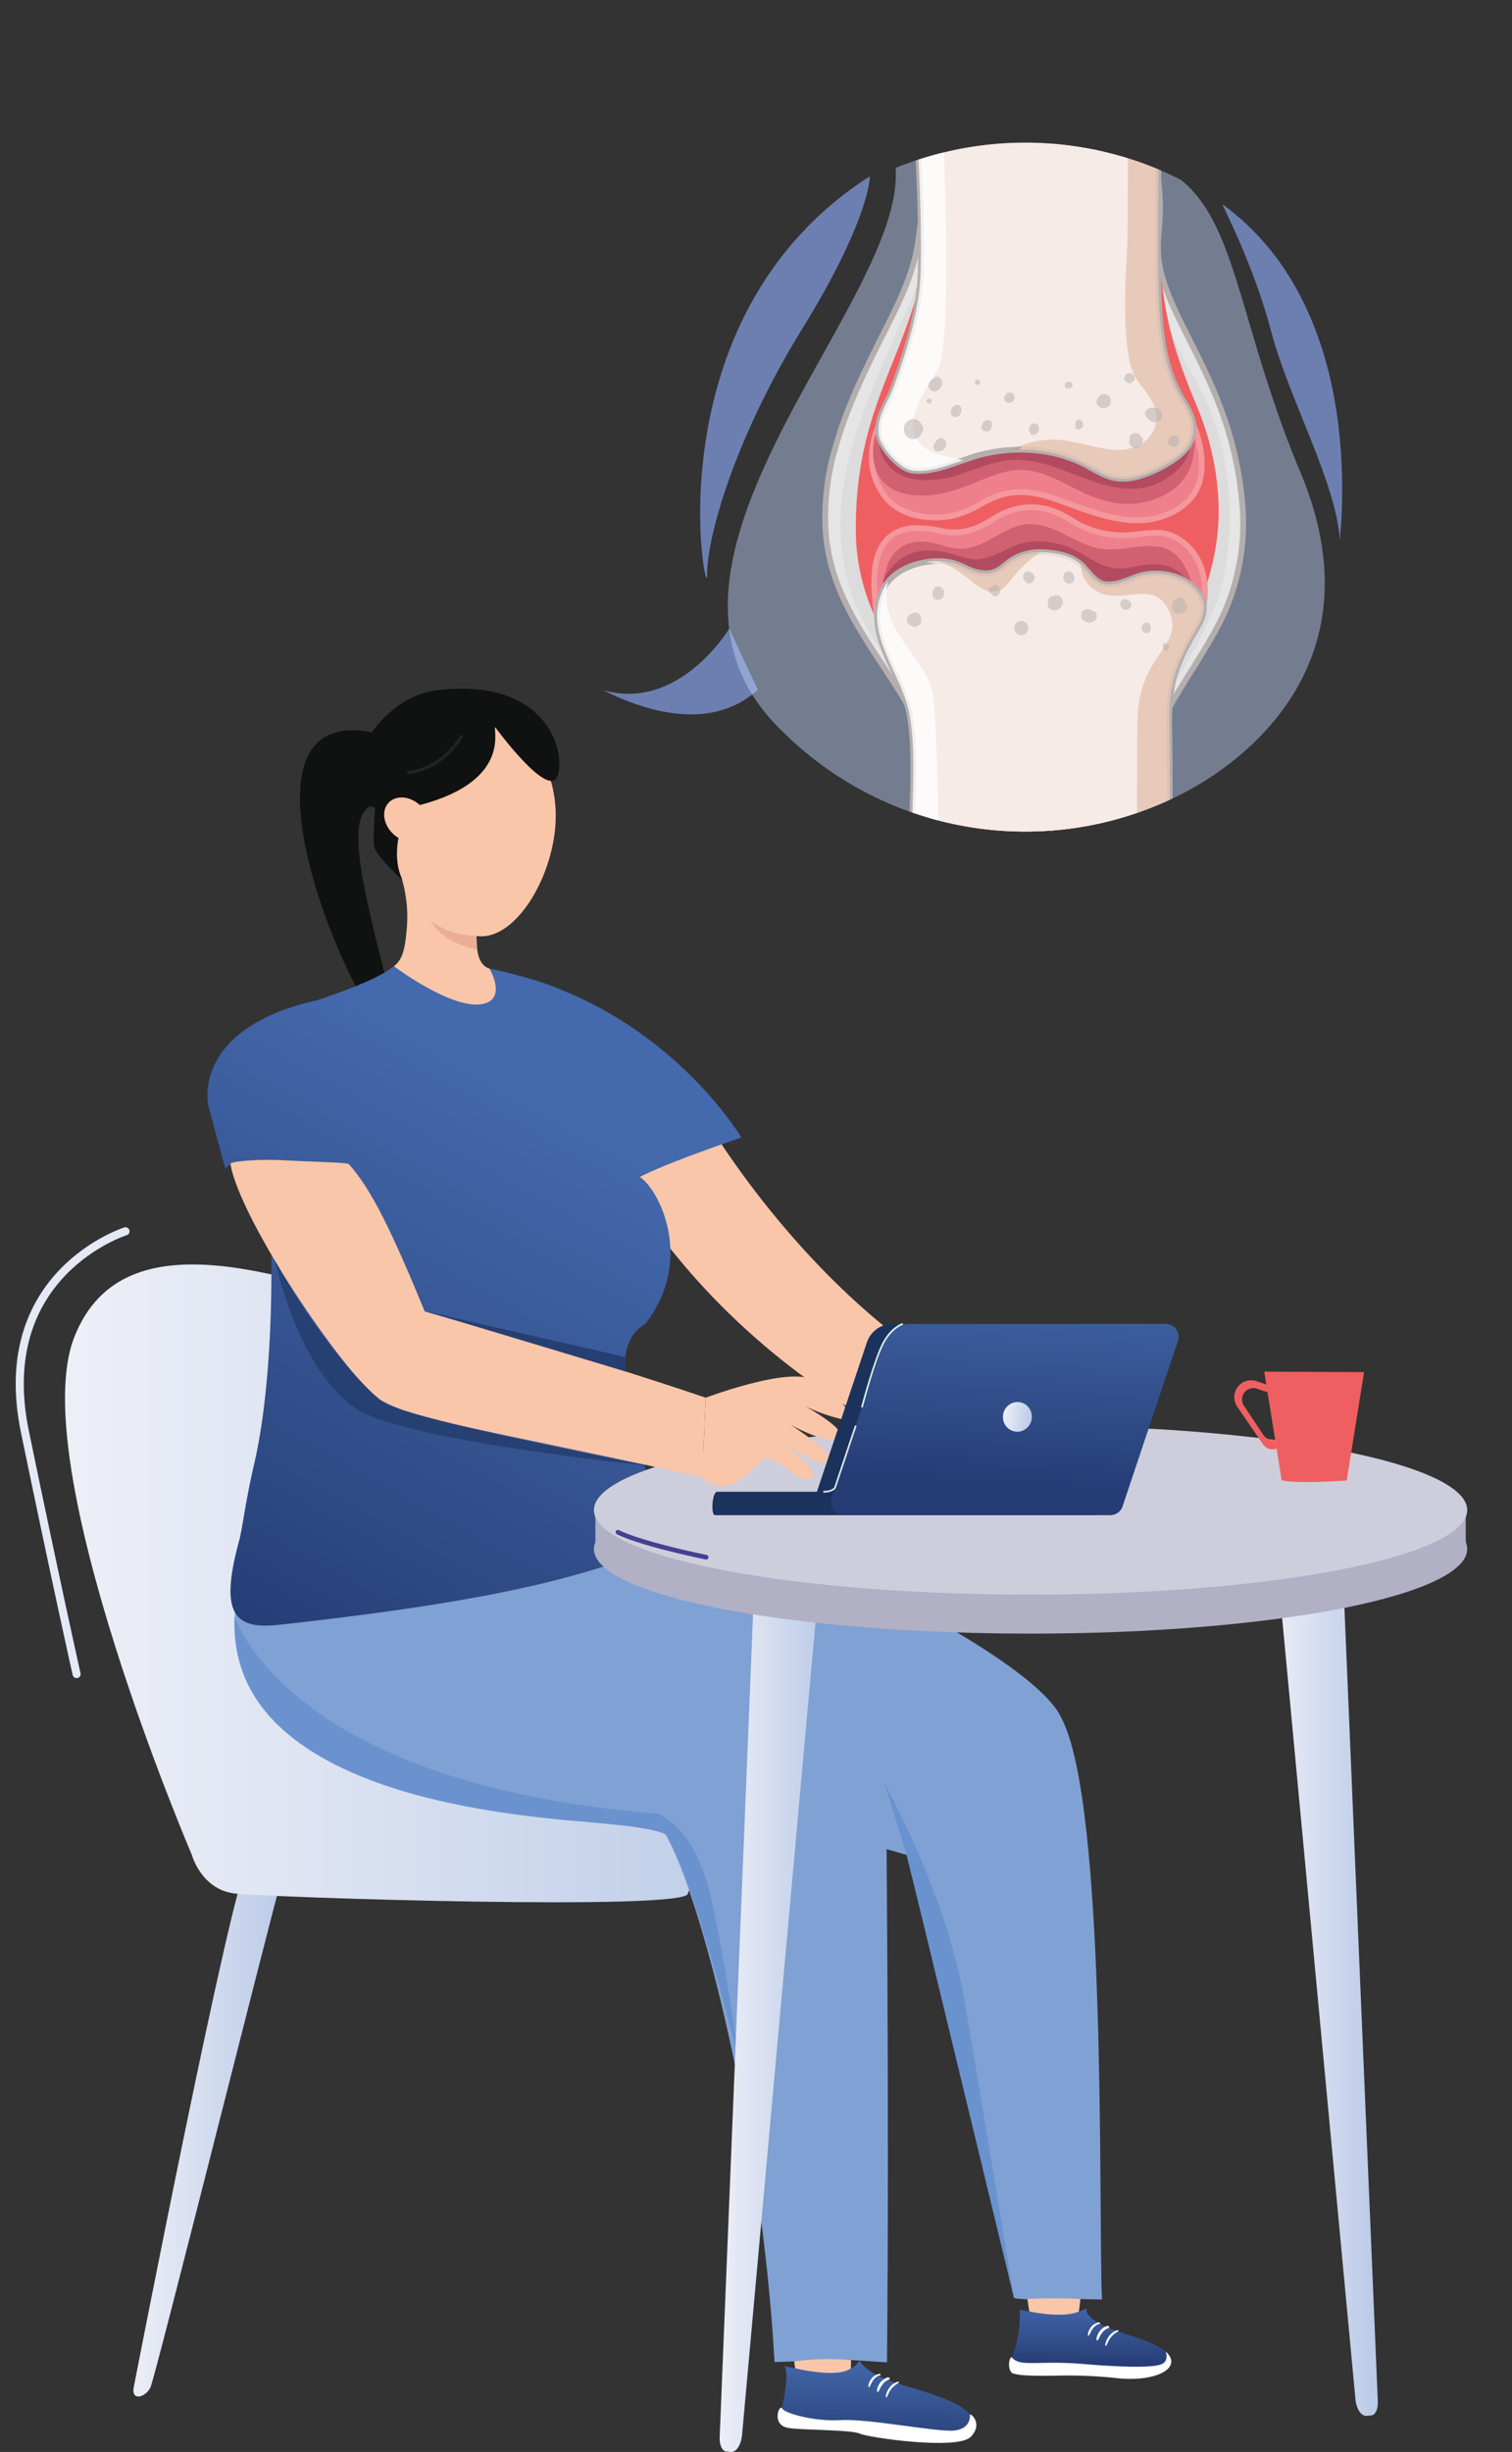 <svg xmlns="http://www.w3.org/2000/svg" xmlns:xlink="http://www.w3.org/1999/xlink" width="374.906" height="607.637" viewBox="0 0 374.906 607.637"><rect x="0" y="0" width="374.906" height="607.637" fill="#333333" stroke="none"/><defs><style>.a{opacity:0.41;fill:url(#a);}.b{fill:#6d7fb1;}.c{fill:#b9ccf3;opacity:0.48;}.d{clip-path:url(#b);}.e{fill:#e5e5e5;}.f,.q{fill:#b4afae;}.g{fill:#dcdcdc;}.g,.n,.p,.q,.r{mix-blend-mode:multiply;}.ac,.g,.n,.p,.q,.r{isolation:isolate;}.h{fill:#ef5f61;}.i{fill:#ef7f8b;}.j{fill:#f4989d;}.k{fill:#d16171;}.l{fill:#b24b5f;}.m,.n{fill:#f6ebe6;}.n,.o{opacity:0.8;}.am,.o{fill:#fff;}.p{fill:#c47e56;opacity:0.3;}.q,.r{opacity:0.5;}.s{fill:url(#c);}.t{fill:#fac6a9;}.u{fill:url(#e);}.v{fill:url(#f);}.w{fill:#80a1d3;}.x{fill:#6a92cf;}.y{fill:#101111;}.z{fill:url(#g);}.aa{fill:url(#h);}.ab{fill:#183e41;}.ac{opacity:0.25;}.ad{fill:#bf6652;}.ae{fill:#222323;}.af{fill:#b1b0c5;}.ag{fill:#cecddb;}.ah{fill:#444092;}.ai,.ao{fill:#1b325d;}.aj{fill:url(#k);}.ak{fill:#daebe8;}.al{fill:url(#l);}.an{fill:none;stroke:#e5e9f5;stroke-linecap:round;stroke-width:2px;}.ao{opacity:0.56;}.ap{fill:#253f72;}</style><linearGradient id="a" y1="0.5" x2="1" y2="0.5" gradientUnits="objectBoundingBox"><stop offset="0" stop-color="#4469ad"></stop><stop offset="0.68" stop-color="#304c87"></stop><stop offset="1" stop-color="#253c75"></stop></linearGradient><clipPath id="b"><circle class="a" cx="85.358" cy="85.358" r="85.358" transform="translate(0 120.714) rotate(-45)"></circle></clipPath><linearGradient id="c" x1="1" y1="0.5" x2="0" y2="0.5" gradientUnits="objectBoundingBox"><stop offset="0" stop-color="#b9c9e7"></stop><stop offset="1" stop-color="#edeff7"></stop></linearGradient><linearGradient id="e" x1="0.529" y1="-0.018" x2="0.482" y2="0.978" xlink:href="#a"></linearGradient><linearGradient id="f" x1="0.506" y1="-0.115" x2="0.5" y2="0.799" xlink:href="#a"></linearGradient><linearGradient id="g" x1="1" y1="0.5" x2="0" y2="0.5" xlink:href="#a"></linearGradient><linearGradient id="h" x1="0.522" y1="0.144" x2="0.118" y2="1.03" xlink:href="#a"></linearGradient><linearGradient id="k" x1="0.594" y1="-0.368" x2="0.463" y2="0.843" xlink:href="#a"></linearGradient><linearGradient id="l" x1="0" y1="0.5" x2="1" y2="0.5" xlink:href="#c"></linearGradient></defs><g transform="translate(-321.89 -2199.363)"><path class="b" d="M615.326-2189.939s-12.569,21.014-31.734,15.136c0-.511,23.51,14.055,38.842,0C622.434-2174.548,615.326-2189.939,615.326-2189.939Z" transform="translate(-112.613 4545.069)"></path><g transform="translate(458.954 2170.159) rotate(7)"><path class="c" d="M118.6,0a85.588,85.588,0,0,1,47.9,52.054c2.062,17.469-14.951,35.493-29.8,71.075-20.992,53.233-68.925,39.5-77.085,36.922A85.288,85.288,0,0,1,.01,78.646C-1.144,19.464,96.357,25.628,118.6,0Z" transform="translate(19.994 153.377) rotate(-52)"></path><g class="d" transform="translate(0 29.423) rotate(-7)"><g transform="translate(70.396 0.484)"><g transform="translate(0 35.12)"><path class="e" d="M103.332,87.417c-3.005-31.584-21.884-46.981-20.8-63.8.57-8.894.885-9.767-.46-18.585.213-1.869.178-3.424-2.269-4.378C76.724-.538,71.982.213,68.824.477,58.6,1.335,48.794,4.289,38.929,6.864c-3.844,1-8.636,1.654-12.076,3.7-2.324,1.387-2.734,5.248-3.047,7.566q-.345,2.557-.681,5.087c-1.219,9.15-5.8,17.372-9.855,25.517C9.073,57.148,5.025,65.709,2.5,74.794A59.8,59.8,0,0,0,.177,95.867c1.435,16.841,11.8,28.166,20.062,42.071,3.822,6.431,2.165,8.188,3.839,15.43.962,4.186,1.694,8.418,2.439,12.653.053,3.356.19,6.73.537,9.975.268,2.517,2.166,3.807,4.467,4.387,6.362,1.626,13.815-2.08,20.055-3.067,5.921-.945,11.88-1.554,17.737-2.9,9.1-2.087,7.534-13.43,10.042-21.928,3.661-12.4,12.417-22.869,18.295-34.181A54.7,54.7,0,0,0,103.332,87.417Z" transform="translate(0.712 0.711)"></path><path class="f" d="M35.665,182.215h0a14.16,14.16,0,0,1-3.608-.432c-3-.762-4.731-2.488-5-5-.306-2.833-.472-5.932-.545-10.044l-.115-.634c-.689-3.9-1.4-7.941-2.3-11.867a42.852,42.852,0,0,1-.941-6.251,17.488,17.488,0,0,0-2.815-8.973c-1.914-3.214-3.959-6.327-5.936-9.339C7.66,119.43,1.294,109.748.173,96.631A60.727,60.727,0,0,1,2.523,75.313c2.6-9.361,6.777-18.07,10.825-26.185.445-.9.9-1.8,1.354-2.7,3.62-7.162,7.36-14.564,8.426-22.592l.73-5.411c.328-2.492.828-6.255,3.341-7.756,2.682-1.6,6.036-2.356,9.275-3.081,1.037-.232,2.039-.456,2.986-.707Q41.7,6.3,43.944,5.7C52.2,3.49,60.739,1.213,69.48.479c.489-.038,1.013-.094,1.567-.151C72.6.177,74.356,0,76.063,0a13.147,13.147,0,0,1,4.71.7c2.873,1.12,2.941,3.089,2.733,5.025a53.723,53.723,0,0,1,.639,15.828l-.192,2.816c-.485,7.585,3.3,15.1,7.688,23.8,5.12,10.15,11.484,22.777,13.115,39.891A55.315,55.315,0,0,1,99,119.342c-2.077,4-4.542,7.943-6.93,11.757-4.41,7.058-8.965,14.343-11.314,22.3a54.661,54.661,0,0,0-1.417,7.221c-1.013,6.67-2.056,13.568-9.158,15.194-4.05.932-8.209,1.524-12.236,2.1-1.846.26-3.695.522-5.536.811a57.692,57.692,0,0,0-6.23,1.511C42.714,181.206,39.13,182.215,35.665,182.215ZM76.063,1.424c-1.642,0-3.357.168-4.876.323-.562.056-1.094.109-1.592.152C60.984,2.62,52.509,4.884,44.311,7.07c-1.5.4-3,.8-4.491,1.188-.962.258-1.986.483-3.031.72-3.135.7-6.372,1.432-8.86,2.915-1.928,1.145-2.369,4.5-2.662,6.722l-.726,5.41c-1.1,8.262-4.9,15.777-8.566,23.046-.46.9-.907,1.8-1.358,2.692C10.6,57.816,6.469,66.458,3.9,75.7a59.232,59.232,0,0,0-2.3,20.815C2.68,109.266,8.95,118.8,15.588,128.894c1.99,3.025,4.05,6.155,5.974,9.392a18.9,18.9,0,0,1,3.01,9.574,42.075,42.075,0,0,0,.907,6.064c.919,3.956,1.63,8.015,2.316,11.938l.134.742c.079,4.18.244,7.243.542,10.029.2,1.89,1.53,3.163,3.938,3.775a13.07,13.07,0,0,0,3.257.383c3.269,0,6.76-.979,10.127-1.924a58.006,58.006,0,0,1,6.389-1.545c1.85-.3,3.7-.56,5.559-.824,4-.564,8.122-1.151,12.125-2.066,6.153-1.414,7.077-7.536,8.056-14.019A56.464,56.464,0,0,1,79.385,153c2.405-8.149,7.015-15.522,11.472-22.654,2.371-3.79,4.827-7.713,6.879-11.657a53.979,53.979,0,0,0,5.6-30.49c-1.6-16.846-7.641-28.817-12.97-39.387-4.482-8.884-8.347-16.561-7.837-24.534l.192-2.822c.439-6.381.541-7.9-.634-15.6a.678.678,0,0,1-.008-.187c.2-1.746.174-2.863-1.822-3.635A11.805,11.805,0,0,0,76.063,1.424Z" transform="translate(0 0)"></path></g><path class="g" d="M87.05,24.537c-3.256-5.306-6.227-12.674-8.555-19.913C73.139,4.339,67.8,3.818,62.466,3.382,48.378,2.243,34.208,2,20.2,0c-1.99,5.306-4.395,10.49-6.764,15.518-.164.378-.317.759-.476,1.138-.879,1.915-1.745,3.844-2.556,5.793C4.93,35.673-.3,48.347.014,63.066A51.078,51.078,0,0,0,4.066,82.613c2.992,6.626,7.142,12.528,10.644,18.844a72.635,72.635,0,0,1,7.481,20.308c.9,4.186,1.583,8.418,2.277,12.653.053,3.356.175,6.73.5,9.975.252,2.517,2.026,3.807,4.174,4.387,5.934,1.626,12.9-2.08,18.718-3.067,5.529-.945,11.091-1.554,16.559-2.9,8.487-2.087,6.808-12.555,9.151-21.057,5.1-18.5,18.9-30.289,21.986-49.347A77.315,77.315,0,0,0,96.406,55.8,67.375,67.375,0,0,0,87.05,24.537Z" transform="translate(4.514 67.433)"></path><path class="h" d="M89.969,89.358A68.594,68.594,0,0,0,84.563,64.34c-1-2.42-2-4.84-2.911-7.294-5.219-13.947-4.98-19.125-6.717-29.6-1.477-8.869-3.1-13.6-4.265-22.416.187-1.869.153-3.424-1.967-4.378-2.656-1.192-6.76-.44-9.488-.177C50.378,1.335,41.9,4.289,33.372,6.864c-3.32,1-7.462,1.654-10.437,3.7-2.009,1.387-2.362,5.248-2.631,7.566-.2,1.7-.393,3.4-.594,5.087-1.019,3.7-2.624,5.281-3.463,9.028C11.429,53.728,0,65.923,0,94.668a51.927,51.927,0,0,0,3.75,19.547c2.78,6.626,6.619,12.528,9.863,18.845a76.191,76.191,0,0,1,6.921,20.308c.842,4.186,1.47,8.418,2.111,12.653.047,3.356.162,6.73.462,9.975a4.866,4.866,0,0,0,3.869,4.387c5.489,1.626,11.929-2.08,17.327-3.067,5.12-.945,10.271-1.554,15.33-2.9,7.864-2.087,11.891-6.759,12.236-15.522.46-11.54,2.793-22.563,7.96-32.921C85.542,114.513,90.228,102.162,89.969,89.358Z" transform="translate(8.324 35.831)"></path><g transform="translate(11.593 74.339)"><path class="i" d="M76.338,23.024A61.166,61.166,0,0,0,63.258,7.6a12.968,12.968,0,0,0-2.434-3.256C58.9,2.512,55.89,2,53.419,1.373A47.367,47.367,0,0,0,41.617,0c-7.3.032-14.672-.115-21.532,2.733-2.437,1.022-7.825,3.425-7.872,6.681C7.74,21.273-6.237,34.371,3.209,47.36c3.656,5.019,10.984,5.985,16.656,4.948,3.612-.656,6.519-2.756,9.777-4.284,4.785-2.252,9.939-1.907,14.83-.266,7.13,2.386,14.708,5.927,22.415,5.625,6.049-.234,13.132-3.767,14.541-10.142C82.971,36.244,79.923,28.927,76.338,23.024Z" transform="translate(0.682 0.71)"></path><path class="j" d="M66.643,54.826h0c-5.951,0-11.738-2.1-17.343-4.136-1.473-.536-2.927-1.066-4.37-1.549-5.325-1.781-10.171-1.7-14.307.236-.932.441-1.841.928-2.752,1.419a24.522,24.522,0,0,1-7.2,2.927,23.8,23.8,0,0,1-4.257.383c-5.732,0-10.505-2.049-13.1-5.621-7.138-9.813-1.307-19.871,3.831-28.741a70,70,0,0,0,5.035-9.758c.188-3.807,6.292-6.353,8.309-7.2C27.086.047,34.177.025,41.03,0l1.494,0A47.9,47.9,0,0,1,54.275,1.394l1.032.257C57.6,2.2,60.2,2.822,61.995,4.537a13.67,13.67,0,0,1,2.5,3.309A62.484,62.484,0,0,1,77.634,23.36C82.367,31.19,84.113,38.169,82.8,44.1c-1.473,6.693-8.76,10.452-15.2,10.705C67.282,54.822,66.962,54.826,66.643,54.826ZM37.619,46.431a24.424,24.424,0,0,1,7.762,1.362c1.455.481,2.922,1.02,4.408,1.558C55.273,51.346,60.943,53.4,66.643,53.4h0c.3,0,.6-.012.9-.019,5.891-.232,12.548-3.6,13.864-9.583,1.226-5.57-.451-12.2-4.993-19.7A60.778,60.778,0,0,0,63.489,8.86l-.17-.211a12.539,12.539,0,0,0-2.307-3.085c-1.516-1.449-3.921-2.024-6.04-2.532l-1.047-.256a46.4,46.4,0,0,0-11.4-1.358l-1.49.009c-6.717.021-13.662.042-19.99,2.675-4.908,2.051-7.411,4.075-7.438,6.029l-.045.243A70.439,70.439,0,0,1,8.391,20.453c-5.168,8.916-10.512,18.131-3.92,27.2,2.328,3.2,6.681,5.033,11.948,5.033a22.21,22.21,0,0,0,4-.362,23.023,23.023,0,0,0,6.781-2.78c.926-.5,1.856-1,2.818-1.449A17.626,17.626,0,0,1,37.619,46.431Z" transform="translate(0 0)"></path></g><path class="k" d="M14,6.075c-.654.773-1.292,1.567-1.918,2.365a3.052,3.052,0,0,0-.189.975C9.017,17.042,2.219,25.178.244,33.471c-.6,4.006-.225,8,2.614,10.763C6.723,47.99,13.776,47.693,18.692,46.4c5.232-1.387,9.952-4.21,15.294-5.248,4.908-.953,9.644,1.085,13.911,3.295,5.353,2.777,10.706,5.4,16.924,4.827,6.066-.56,12.276-3.727,14.171-9.969a19.529,19.529,0,0,0,.315-9.875,46.117,46.117,0,0,0-3.29-6.4A61.166,61.166,0,0,0,62.936,7.6,12.966,12.966,0,0,0,60.5,4.347C58.582,2.512,55.568,2,53.1,1.373A47.367,47.367,0,0,0,41.3,0C34,.032,26.623-.114,19.763,2.733a24.681,24.681,0,0,0-5.634,3.105A.825.825,0,0,1,14,6.075Z" transform="translate(12.597 75.049)"></path><path class="l" d="M21.027,2.1A100.652,100.652,0,0,0,7.1,16.6,133.94,133.94,0,0,0,.7,28.452a12.7,12.7,0,0,0-.1,8.016c2.847,7.834,11.7,7.921,18.536,5.906,4.735-1.394,9.3-3.689,14.3-3.933,13-.638,25.323,12.609,38.071,4.6,9.82-6.163,6.287-15.977.791-23.773a66.89,66.89,0,0,0-5.035-6.313c-1.481-1.631-4.593-3.5-5.606-5.353a12.966,12.966,0,0,0-2.434-3.256C57.311,2.512,54.3,2,51.826,1.373A47.367,47.367,0,0,0,40.024,0c-6.338.028-12.73-.072-18.791,1.767A.656.656,0,0,1,21.027,2.1Z" transform="translate(13.867 75.049)"></path><g transform="translate(12.194 124.5)"><path class="i" d="M74.69,7.49c-3.239-1.756-6.738-1.009-10.169-.664a23.8,23.8,0,0,1-15.537-3.48C42.6-.9,36.048-1.164,29.65,2.88,25.083,5.771,21.469,7,16.169,5.822,13.011,5.128,8.052,4.7,5.1,6.5c-6.34,3.848-5.523,13.21-4.08,23.158,2.132,14.72,14.839,15.78,26.632,18.3a.75.75,0,0,0,.339,0c2.077.411,4.35-.117,6.419-.281,4.648-.366,9.241-1.383,13.821-2.207a102.379,102.379,0,0,0,12.681-3.146c2.047-.647,4.077-1.341,6.116-2.019,2.018-.673,3.729-1.933,5.7-2.761a.513.513,0,0,0,.26-.332C83.275,31.594,85.91,13.582,74.69,7.49Z" transform="translate(0.712 0.694)"></path><path class="j" d="M30.409,49.515h0a9.732,9.732,0,0,1-1.716-.134,1.74,1.74,0,0,1-.489-.026c-1.108-.238-2.228-.462-3.348-.692C14.127,46.512,3.028,44.276,1.021,30.455-.469,20.194-1.25,10.644,5.435,6.588A11.847,11.847,0,0,1,11.586,5.2a26.352,26.352,0,0,1,5.449.617c5.221,1.156,8.811-.234,12.944-2.848,6.521-4.12,13.445-3.956,20.115.475a23.147,23.147,0,0,0,15.071,3.36c.468-.046.949-.1,1.421-.155a34.436,34.436,0,0,1,3.9-.3,10.615,10.615,0,0,1,5.253,1.207C80.6,10.2,83.4,15.248,83.408,21.412c.013,7.091-3.665,13.891-9.173,17.014a1.157,1.157,0,0,1-.524.466,26.39,26.39,0,0,0-2.375,1.2,20.654,20.654,0,0,1-3.376,1.579l-1.294.438c-1.609.536-3.216,1.079-4.835,1.588a101.816,101.816,0,0,1-12.766,3.167c-1.037.181-2.077.383-3.116.579a102.292,102.292,0,0,1-10.774,1.639c-.551.043-1.115.113-1.692.181A24.856,24.856,0,0,1,30.409,49.515Zm-1.745-1.588.168.03a15.41,15.41,0,0,0,4.48-.1c.6-.068,1.179-.147,1.754-.194a99.835,99.835,0,0,0,10.62-1.613c1.043-.2,2.09-.4,3.129-.583A99.223,99.223,0,0,0,61.4,42.34c1.618-.5,3.214-1.045,4.814-1.579l1.294-.437a19.7,19.7,0,0,0,3.146-1.483c.762-.419,1.545-.849,2.379-1.209l.072-.2.247-.147c5.172-2.826,8.641-9.2,8.628-15.871,0-5.629-2.533-10.224-6.921-12.606a9.231,9.231,0,0,0-4.572-1.035,32.209,32.209,0,0,0-3.737.294c-.485.055-.971.111-1.447.156a24.516,24.516,0,0,1-16-3.591C43.1.514,36.8.352,30.739,4.177,25.318,7.6,21.774,8.327,16.728,7.214a24.7,24.7,0,0,0-5.142-.585A10.688,10.688,0,0,0,6.172,7.8C.233,11.413,1.014,20.479,2.434,30.255c1.856,12.83,11.985,14.867,22.7,17.016,1.126.227,2.249.455,3.365.694Z" transform="translate(0 0)"></path></g><path class="k" d="M65.231,36.112c2.018-.673,3.729-1.933,5.7-2.761a.513.513,0,0,0,.26-.332,14.942,14.942,0,0,0,3.444-2.6c3.533-6.17,4.423-13.459.259-20.415C70.016,1.859,61.3,7.446,53.934,6.041,46.9,4.706,40.951-2.058,33.285.622c-3.557,1.239-6.542,3.71-10.109,4.891-3.367,1.113-5.538.528-8.854-.447C8.465,3.344,3.305,4.6,1.245,10.855a27.117,27.117,0,0,0-.6,14.076c.442,2.092.766,5.953,1.813,9,4.982,6.836,14.445,7.924,23.392,9.839a.751.751,0,0,0,.339,0c2.077.411,4.35-.117,6.419-.281,4.648-.366,9.241-1.383,13.821-2.207a102.388,102.388,0,0,0,12.681-3.146C61.162,37.485,63.192,36.791,65.231,36.112Z" transform="translate(14.698 129.389)"></path><path class="l" d="M71.938,6.551c-3.822-1.626-7.219-.59-11.114.065C54.5,7.681,50.905,2.837,45.317,1.073c-3.882-1.232-8.335-1.613-12.187,0-2.816,1.173-5.361,2.78-8.411,3.3-2.958.508-5.827-.967-8.643-1.588-3.21-.707-6.681-.849-9.7.655A12.812,12.812,0,0,0,.455,9.663a28.116,28.116,0,0,0,.188,11c.442,2.092.766,5.953,1.813,9C7.438,36.5,16.9,37.586,25.848,39.5a.751.751,0,0,0,.339,0c2.077.411,4.35-.117,6.419-.281,4.648-.366,9.241-1.383,13.821-2.207a102.377,102.377,0,0,0,12.681-3.146c2.047-.647,4.077-1.341,6.116-2.019,2.018-.673,3.729-1.933,5.7-2.761a.513.513,0,0,0,.26-.332,14.94,14.94,0,0,0,3.444-2.6A20.683,20.683,0,0,0,77.437,12.73,10.53,10.53,0,0,0,71.938,6.551Z" transform="translate(14.705 133.658)"></path><g transform="translate(13.21 0)"><g transform="translate(0 0)"><path class="m" d="M69.472,71.173c-.4-11.182.089-44.524.366-71.173H7.363c1.483,21.79,3.52,43.562,3.133,65.423C10.313,75.539,7.25,85,3.883,94.443,2.4,98.6-.534,101.923.084,106.582c.391,2.99,5.163,8.373,8.285,8.818,5.527.8,12.159-2.752,17.456-4.034,8.852-2.145,18.468-1.406,26.423,3.105,4.632,2.624,7.309,3.848,12.515,2.322,3.826-1.122,10.633-4.441,12.476-8.176,1.933-3.9.494-7.041-1.664-10.577C70.523,89.779,69.808,80.65,69.472,71.173Z" transform="translate(0.713 0.716)"></path><path class="f" d="M61.361,118.889h0c-3.08,0-5.465-1.224-8.75-3.084-7.3-4.138-16.825-5.233-25.906-3.033-1.622.394-3.363,1-5.208,1.647-3.563,1.239-7.255,2.524-10.748,2.524a12.9,12.9,0,0,1-1.771-.121C5.443,116.309.517,110.6.091,107.392c-.46-3.437.911-6.215,2.235-8.894a33.516,33.516,0,0,0,1.6-3.58C7.289,85.5,10.32,76.2,10.5,66.125c.311-17.757-1-35.764-2.265-53.182C7.936,8.882,7.64,4.823,7.37.76A.711.711,0,0,1,8.076,0H70.551a.706.706,0,0,1,.507.215.693.693,0,0,1,.2.5L71.1,15.173c-.259,23.342-.536,47.484-.208,56.691.336,9.348,1.047,18.412,6.01,26.526,2.111,3.465,3.835,6.934,1.69,11.265-1.894,3.831-8.688,7.3-12.91,8.537A15.306,15.306,0,0,1,61.361,118.889Zm-25.28-8.671a34.913,34.913,0,0,1,17.229,4.348c4.419,2.5,7.077,3.7,11.968,2.26,3.861-1.13,10.356-4.4,12.042-7.807,1.822-3.684.336-6.658-1.639-9.893-5.129-8.4-5.866-17.665-6.206-27.213-.336-9.241-.055-33.4.209-56.76l.149-13.73H8.838q.393,5.711.813,11.414c1.268,17.45,2.583,35.492,2.269,53.312-.179,10.289-3.257,19.7-6.655,29.246A35.075,35.075,0,0,1,3.6,99.127c-1.285,2.6-2.5,5.064-2.1,8.079.345,2.62,4.846,7.8,7.683,8.207a10.925,10.925,0,0,0,1.567.111c3.252,0,6.823-1.251,10.279-2.455,1.882-.651,3.653-1.272,5.34-1.679A41.3,41.3,0,0,1,36.081,110.218Z" transform="translate(0)"></path></g><path class="n" d="M40.791,98.041c-5.053-8.262-5.768-17.391-6.1-26.868-.4-11.182.089-44.524.366-71.173H8.39C8.332,12.329,8.3,80.551,9.467,83.7c1.673,4.521,6.947,7.877,6.046,13.206-.7,4.135-2.922,5.744-6.6,7.268A25.239,25.239,0,0,0,0,110.223a34.308,34.308,0,0,1,17.465,4.248c4.632,2.624,7.309,3.848,12.515,2.322,3.826-1.122,10.633-4.441,12.476-8.176C44.388,104.722,42.95,101.578,40.791,98.041Z" transform="translate(35.498 0.716)"></path><path class="o" d="M12.565,110.439c-8.582-4.759-1.314-14.328,2.1-19.938,4.529-7.439.677-76.576-.157-90.5H7.363c1.483,21.79,3.52,43.562,3.133,65.423C10.313,75.539,7.25,85,3.883,94.443,2.4,98.6-.534,101.923.084,106.582c.391,2.99,5.163,8.373,8.285,8.818,3.957.572,8.481-1.088,12.668-2.542C17.992,112.195,14.837,111.7,12.565,110.439Z" transform="translate(0.713 0.716)"></path><path class="p" d="M42.46,98.041c-5.053-8.262-5.768-17.391-6.1-26.868-.4-11.182.089-44.524.366-71.173H28.567c-.025,6.2.421,51.442,0,60.051-.321,6.644-1.736,26.938,2.35,32.727,2.524,3.571,6.011,6.932,4.618,11.633-1.277,4.323-6.074,6.2-10.193,5.872-5.685-.457-11.12-2.969-16.892-2.479A22.052,22.052,0,0,0,0,110.283a34.67,34.67,0,0,1,19.134,4.188c4.631,2.624,7.309,3.848,12.515,2.322,3.826-1.122,10.633-4.441,12.476-8.176C46.057,104.722,44.619,101.578,42.46,98.041Z" transform="translate(33.829 0.716)"></path><g transform="translate(7.074 91.967)"><path class="q" d="M2.825.373A.947.947,0,0,0,1.444.243c-.049.032-.076.1-.117.143A2.333,2.333,0,0,0,.167,1.422,1.544,1.544,0,0,0,1.174,3.636a1.878,1.878,0,0,0,1.766-.9,1.632,1.632,0,0,0,.33-.526A1.493,1.493,0,0,0,2.825.373Z" transform="translate(6.097 0.911)"></path><path class="q" d="M.513.029C.481.037.446.046.41.059a.592.592,0,0,0,.2,1.155C.57,1.21.534,1.2.491,1.193A.592.592,0,0,0,1.26.769c.012-.025.014-.06.025-.089C1.425.2.921-.1.513.029Z" transform="translate(5.572 6.312)"></path><path class="q" d="M1.107.3A.483.483,0,0,0,.47.04.672.672,0,0,0,.032.506.515.515,0,0,0,.058.922a.566.566,0,0,0,.592.457L.456,1.351a.527.527,0,0,0,.53-.068c.013,0,.021-.017.03-.025A.637.637,0,0,0,1.107.3Z" transform="translate(17.571 1.576)"></path><path class="q" d="M1.851.5A.964.964,0,0,0,.54.11.841.841,0,0,0,.08.663a.677.677,0,0,0,.439,1c.145.009.3.017.441.03a.693.693,0,0,0,.547-.185,1.011,1.011,0,0,0,.127-.056A.714.714,0,0,0,1.851.5Z" transform="translate(39.828 2.14)"></path><path class="q" d="M4.331,1.247a.675.675,0,0,0-.042-.055,1.214,1.214,0,0,0-.081-.113.012.012,0,0,1-.008,0A2.483,2.483,0,0,0,2.228,0,2.389,2.389,0,0,0,.006,2.7,2.323,2.323,0,0,0,2.639,5C4.124,4.658,5.438,2.588,4.331,1.247Z" transform="translate(0 11.383)"></path><path class="q" d="M2.63.288C1.7-.461.694.379.351,1.345A1.008,1.008,0,0,0,0,2.071C.023,3.131.936,3.5,1.852,3.257A2.094,2.094,0,0,0,3.205,1.173.986.986,0,0,0,2.63.288Z" transform="translate(7.285 16.094)"></path><path class="q" d="M1.976.1C.719-.451-.478,1.415.193,2.426a1.028,1.028,0,0,0,1.145.581C2.579,2.856,3.272.671,1.976.1Z" transform="translate(11.593 7.888)"></path><path class="q" d="M1.775.017C.95-.134.214.753.049,1.453a.886.886,0,0,0-.017.185A.619.619,0,0,0,0,1.819a.81.81,0,0,0,.289.715.478.478,0,0,0,.26.151v.007C.567,2.7.587,2.7.6,2.7s.066.013.1.021a1.439,1.439,0,0,0,1.034.042,1.348,1.348,0,0,0,.811-1C2.811,1.06,2.64.172,1.775.017Z" transform="translate(19.164 11.617)"></path><path class="q" d="M1.506.028A.894.894,0,0,0,.749.175a.968.968,0,0,0-.47.5,1.141,1.141,0,0,0-.258.954A1.262,1.262,0,0,0,1.144,2.6,1.439,1.439,0,0,0,2.46,1.754,1.206,1.206,0,0,0,1.506.028Z" transform="translate(24.814 4.798)"></path><path class="q" d="M2.311.719A.7.7,0,0,0,1.932.128a.687.687,0,0,0-.247-.07A.3.3,0,0,0,1.568.018.414.414,0,0,0,1.464,0,.916.916,0,0,0,1.2.023a1.246,1.246,0,0,0-1.188,1,2.644,2.644,0,0,0,0,.453,1.268,1.268,0,0,0,.249.975.044.044,0,0,0,.009.02.871.871,0,0,0,1.053.313A1.56,1.56,0,0,0,2.311.719Z" transform="translate(31.046 12.477)"></path><path class="q" d="M1.857.813A1.521,1.521,0,0,0,1.429.166.747.747,0,0,0,.5.157,1.162,1.162,0,0,0,.046,1.374a1.377,1.377,0,0,0,0,.568.757.757,0,0,0,1.024.466,1.2,1.2,0,0,0,.287-.164,1,1,0,0,0,.149-.068,1.126,1.126,0,0,0,.475-.954A.636.636,0,0,0,1.857.813Z" transform="translate(42.45 11.507)"></path><path class="q" d="M3.213.659A1.6,1.6,0,0,0,.493.87h0a1.459,1.459,0,0,0-.455,1.4A1.767,1.767,0,0,0,2.511,3.32,1.707,1.707,0,0,0,3.213.659Z" transform="translate(47.724 5.198)"></path><path class="q" d="M2.01.254A1.22,1.22,0,0,0,.371.387C.341.421.341.464.316.494a1.031,1.031,0,0,0-.311.625,1.23,1.23,0,0,0,.236.841s.008.013.014.021a1.14,1.14,0,0,0,.33.3c.032.019.045.053.083.075a.537.537,0,0,0,.066.016,1.5,1.5,0,0,0,.446.118c.015,0,.037.008.051.008a1.125,1.125,0,0,0,.16.03,1,1,0,0,0,.753-.4,1.06,1.06,0,0,0,.366-.583A1.073,1.073,0,0,0,2.01.254Z" transform="translate(54.614 0)"></path><path class="q" d="M3.71.72A1.948,1.948,0,0,0,2.05.035,1.843,1.843,0,0,0,.355.6C-.738,1.795.939,3.321,2.079,3.56A1.7,1.7,0,0,0,3.71.72Z" transform="translate(59.78 8.558)"></path><path class="q" d="M1.437.01C.561.123-.431,1.283.2,2.17a1.088,1.088,0,0,0,.834.5,1.158,1.158,0,0,0,1.681-.519C3.068,1.257,2.634-.132,1.437.01Z" transform="translate(65.445 15.476)"></path><path class="q" d="M3.3,1.377A.843.843,0,0,0,2.92.926,2.088,2.088,0,0,0,2.661.537,1.509,1.509,0,0,0,.928.1,1.449,1.449,0,0,0,.06,1.672,1.582,1.582,0,0,0,1.273,3.716,1.39,1.39,0,0,0,2.41,3.28,1.794,1.794,0,0,0,2.7,2.993,1.37,1.37,0,0,0,3.3,1.377Z" transform="translate(55.857 14.841)"></path></g></g><g transform="translate(12.886 135.632)"><g transform="translate(0 0)"><path class="m" d="M8.726,68.6q-.007,14.171.03,28.351c.009,5.344-.272,10.889.009,16.337H72.746c.273-14.094-.123-28.249-.132-42.322q-.006-11.218-.1-22.42c-.038-5.421-.4-10.948.809-16.284,1.158-5.1,3.8-9.725,6.436-14.186,1.085-1.841,1.8-4.6.813-6.612C77.837,5.923,70.09,4.082,64.432,6.061c-2.724.958-5.666,2.614-8.709,1.675-1.639-.507-3.437-2.944-4.606-4.163C48.508.864,44.592.177,41.029.013A13.358,13.358,0,0,0,33.2,2.058c-2.4,1.734-3.454,3.4-6.987,3.154-2.711-.185-4.81-1.835-7.347-2.52C13.123,1.147,4.171,3.431,1.429,9.384-3.629,20.357,6.223,29.935,8.062,40.311,9.662,49.334,8.726,59.452,8.726,68.6Z" transform="translate(0.709 0.711)"></path><path class="f" d="M73.454,114.717H9.473a.718.718,0,0,1-.711-.677c-.19-3.633-.126-7.334-.068-10.91.03-1.839.057-3.663.055-5.461l-.006-5q-.016-11.682-.023-23.356c0-2.435.07-5,.136-7.477.188-6.949.373-14.136-.787-20.689-.626-3.546-2.26-7.1-3.839-10.531C1.2,24.033-1.931,17.225,1.491,9.8c2.4-5.2,9.08-7.57,14.277-7.57a15.57,15.57,0,0,1,3.989.487,19.616,19.616,0,0,1,3.018,1.173,12.259,12.259,0,0,0,4.2,1.328c2.495.177,3.593-.694,5.134-1.946.425-.341.881-.711,1.392-1.079A13.945,13.945,0,0,1,41.176,0c.2,0,.4,0,.6.014C44.879.156,49.361.7,52.337,3.793c.275.283.579.636.911,1.009.977,1.113,2.32,2.635,3.391,2.967,2.054.634,4.457-.189,6.668-1.06.538-.208,1.072-.419,1.6-.609a15.193,15.193,0,0,1,4.951-.806c5.359,0,10.092,2.579,12.059,6.57,1.162,2.36.277,5.406-.843,7.294-2.826,4.793-5.261,9.152-6.347,13.979-.983,4.357-.907,8.948-.83,13.389.013.911.034,1.822.038,2.731q.077,11.209.1,22.424c0,5.182.056,10.371.106,15.567.1,8.779.2,17.859.022,26.772A.71.71,0,0,1,73.454,114.717Zm-63.3-1.423h62.6c.153-8.671.055-17.493-.034-26.03-.055-5.2-.106-10.4-.11-15.584,0-7.471-.047-14.943-.1-22.411,0-.909-.022-1.815-.038-2.728-.081-4.519-.153-9.195.864-13.724,1.136-5.019,3.627-9.486,6.517-14.383,1-1.7,1.639-4.21.787-5.94-1.732-3.511-5.963-5.78-10.782-5.78a13.592,13.592,0,0,0-4.478.736c-.511.177-1.034.381-1.549.583a15.289,15.289,0,0,1-5.512,1.4,7.076,7.076,0,0,1-2.1-.307c-1.458-.449-2.89-2.084-4.04-3.39-.315-.356-.6-.684-.864-.958-2.626-2.73-6.738-3.218-9.607-3.343a12.732,12.732,0,0,0-7.377,1.907c-.494.353-.921.7-1.332,1.035-1.648,1.328-3.027,2.464-6.123,2.256a13.564,13.564,0,0,1-4.689-1.449,17.753,17.753,0,0,0-2.8-1.092,13.921,13.921,0,0,0-3.618-.447c-4.757,0-10.848,2.109-12.983,6.742C-.364,17.225,2.5,23.442,5.522,30.025c1.614,3.512,3.289,7.149,3.946,10.88,1.188,6.692.991,13.947.809,20.971-.068,2.584-.132,5.014-.132,7.439q-.006,11.672.022,23.352l.006,5c0,1.811-.028,3.642-.057,5.487C10.062,106.483,10,109.924,10.154,113.294Z" transform="translate(0 0)"></path></g><path class="n" d="M68.4,11.467c-2.733-5.544-10.48-7.385-16.138-5.406-2.724.958-5.666,2.614-8.709,1.675-1.639-.507-3.437-2.944-4.606-4.163C36.343.864,32.427.177,28.865.013a13.358,13.358,0,0,0-7.83,2.046c-2.4,1.734-3.454,3.4-6.987,3.154-2.711-.185-4.81-1.835-7.347-2.52A16.53,16.53,0,0,0,0,2.464C4.052,3.011,7.509,4.842,10.6,9c1.96,2.648,7.153,10.322,10.328,4.468,1.124-2.084,1.734-4.651,3.3-6.471C28.75,1.718,35.981,4.65,38.517,10.131c3.092,6.7-3.414,12.07-5.8,17.661-2.2,5.168-2.037,11.078-1.852,16.586.183,5.308.026,10.531-.132,15.85-.332,11.35.2,22.676.426,34.025.121,6.343.16,12.691.16,19.038H60.581c.273-14.094-.123-28.249-.132-42.322q-.006-11.218-.1-22.42c-.038-5.421-.4-10.948.809-16.284,1.158-5.1,3.8-9.725,6.436-14.186C68.677,16.239,69.4,13.483,68.4,11.467Z" transform="translate(12.874 0.711)"></path><path class="p" d="M30.3,8.65c-2.733-5.545-10.48-7.385-16.138-5.406C11.438,4.2,8.5,5.857,5.453,4.918,3.814,4.412,2.016,1.975.847.755A10,10,0,0,0,0,0C.543,1.07.3,2.475,1.007,3.62,7.155,13.7,18.453,1.558,22.42,12.574c3,8.317-7.624,9.909-8.088,25.768-.307,10.682.047,54.63-.051,65.868-.017,2.079.025,4.167.068,6.263h8.126c.273-14.094-.123-28.249-.132-42.322q-.006-11.219-.1-22.42c-.038-5.421-.4-10.948.809-16.284,1.158-5.1,3.8-9.725,6.436-14.186C30.571,13.421,31.291,10.665,30.3,8.65Z" transform="translate(50.979 3.529)"></path><path class="p" d="M6.245,5.883c3.492,2.666,7.057,6.337,10.692,1.9C18.789,5.525,21.816,1.8,25.208,0a13.229,13.229,0,0,0-7.5,2.046c-2.4,1.734-3.454,3.4-6.987,3.154-2.711-.185-4.81-1.835-7.347-2.52A14.288,14.288,0,0,0,0,2.233,25.608,25.608,0,0,1,6.245,5.883Z" transform="translate(16.198 0.722)"></path><path class="o" d="M13.565,26.617c-1.845-5.608-5.874-9.5-8.756-14.5C2.617,8.3,1.638,4.3,2.732,0a9.466,9.466,0,0,0-1.3,2.046C-3.629,13.019,6.223,22.6,8.062,32.972c1.6,9.024.664,19.142.664,28.292q-.007,14.171.03,28.351c.009,5.344-.272,10.889.009,16.337h6.987C15.549,99.2,15.506,32.514,13.565,26.617Z" transform="translate(0.709 8.05)"></path><g class="r" transform="translate(8.064 5.509)"><path class="f" d="M3.59,1.837a.12.12,0,0,1-.021-.047C3.634.832,3.127-.121,1.962.013.563.176-.912,2.113.71,3.05c.017,0,.036,0,.047.017a1.6,1.6,0,0,0,.665.29,1.159,1.159,0,0,0,.743.168A1.546,1.546,0,0,0,3,3.1a.735.735,0,0,0,.157-.094A1.115,1.115,0,0,0,3.59,1.837Z" transform="translate(0 10.181)"></path><path class="f" d="M1.851.09C.362-.406-.218,1.259.072,2.421a1.239,1.239,0,0,0,1.726.8.932.932,0,0,0,.645-.351C3.084,1.959,3.1.514,1.851.09Z" transform="translate(6.395 3.715)"></path><path class="f" d="M2.83,1.09c-.012-.013-.021-.026-.029-.034A1.571,1.571,0,0,0,1.992.069a.85.85,0,0,0-.983.256A1.141,1.141,0,0,0,.932.448C.268.556-.317,1.233.2,1.867a2.4,2.4,0,0,0,.626.545c.009.008.013.017.021.021A.8.8,0,0,0,.97,2.58a1.038,1.038,0,0,0,.226.181.887.887,0,0,0,1.2-.143,1.35,1.35,0,0,0,.3-.424A.905.905,0,0,0,2.83,1.09Z" transform="translate(20.278 3.257)"></path><path class="f" d="M1.047,0C.336.038.044.766,0,1.357a1.161,1.161,0,0,0,.517.953.851.851,0,0,0,.443.56,1.308,1.308,0,0,0,.483.1,1.048,1.048,0,0,0,1.109-.789A.153.153,0,0,1,2.59,2.16C3.652,1.172,1.979-.05,1.047,0Z" transform="translate(28.851 0.028)"></path><path class="f" d="M2.761,1.63V1.493A1.66,1.66,0,0,0,2.186.359C1.033-.661-.41.683.109,2.007a.505.505,0,0,1,.036.059.765.765,0,0,0,.322.483,1.265,1.265,0,0,0,2.107-.227,1.512,1.512,0,0,0,.174-.5A.955.955,0,0,0,2.761,1.63Z" transform="translate(38.817 0)"></path><path class="f" d="M3.665,1.034A1.637,1.637,0,0,0,1.526.117,1.567,1.567,0,0,0,.087,1.941a1.032,1.032,0,0,0,.064.953,1.731,1.731,0,0,0,2.227.686A2.087,2.087,0,0,0,3.665,1.034Z" transform="translate(34.952 5.889)"></path><path class="f" d="M3.844,1.321A1.284,1.284,0,0,0,2.665.4,1.728,1.728,0,0,0,.3.54,1.731,1.731,0,0,0,.256,2.417a1.007,1.007,0,0,0,.24.349,1.676,1.676,0,0,0,.424.27,0,0,0,0,0,0,0,2.524,2.524,0,0,0,.635.221,1.907,1.907,0,0,0,.174.106.759.759,0,0,0,.813-.11c.062-.013.128-.013.183-.026A1.582,1.582,0,0,0,3.844,1.321Z" transform="translate(43.251 9.318)"></path><path class="f" d="M2.729,1.033A.99.99,0,0,0,2.141.382v0A1.252,1.252,0,0,0,.624.158a1.014,1.014,0,0,0-.59,1.173A2.1,2.1,0,0,0,.5,2.148c.015.034.023.068.036.1a.6.6,0,0,0,.519.315.936.936,0,0,0,.779.018,1.149,1.149,0,0,0,.443-.232A1.242,1.242,0,0,0,2.729,1.033Z" transform="translate(52.93 6.856)"></path><path class="f" d="M3.373,1.226A1.744,1.744,0,0,0,2.751.184.9.9,0,0,0,1.679.171c-.013,0-.017.017-.026.026A2.024,2.024,0,0,0,.133,1.284a1.3,1.3,0,0,0-.059,1,1.654,1.654,0,0,0-.009.293A1.489,1.489,0,0,0,2.274,3.817,1.782,1.782,0,0,0,3.662,3.01,1.515,1.515,0,0,0,3.373,1.226Z" transform="translate(65.751 6.486)"></path><path class="f" d="M2.177.935V.893A.6.6,0,0,0,1.756.212C1.743.206,1.739.189,1.73.184A.757.757,0,0,0,.921.065,1.38,1.38,0,0,0,.479,2.406a.654.654,0,0,0,.285.155.787.787,0,0,0,.434.083c.051-.008.106-.008.153-.017A.933.933,0,0,0,2.139,1.9,1.65,1.65,0,0,0,2.177.935Z" transform="translate(58.284 12.636)"></path><path class="f" d="M1.547.994A.65.65,0,0,0,1.33.368,2.278,2.278,0,0,1,1.1.136.638.638,0,0,0,.211.247a.874.874,0,0,0-.17.815.856.856,0,0,0,.047.23c0,.017,0,.034,0,.051L.1,1.356h0c.013.034.013.061.025.091C.121,1.417.113,1.39.1,1.356c.128,1,1.426.721,1.469-.181A1.165,1.165,0,0,0,1.547.994Z" transform="translate(63.468 17.694)"></path><path class="f" d="M2.974.5a1.769,1.769,0,0,0-1.832-.4A1.03,1.03,0,0,0,.569.544a.689.689,0,0,0-.432.76,1.227,1.227,0,0,0-.079.932,1.4,1.4,0,0,0,.256.451,1.668,1.668,0,0,0,1.964.79A1.811,1.811,0,0,0,2.974.5Z" transform="translate(26.643 12.251)"></path></g></g></g></g><path class="b" d="M0,0C-.137.139,7.755,14.951,12.114,31.592S28.359,69.234,29.152,83.5C28.755,83.5,37.181,27.052,0,0Z" transform="translate(174.519 58.973) rotate(-7)"></path><path class="b" d="M1.732,98.752C1.854,107.9-12.989,35.264,42.087,0c0,.092,0,10.668-16.763,37.794S1.611,89.608,1.732,98.752Z" transform="translate(45.153 67.872) rotate(-7)"></path></g><g transform="translate(338.006 2370.034)"><g transform="translate(0)"><g transform="translate(0 142.684)"><g transform="translate(16.958 146.331)"><path class="s" d="M37.361-1296.807S61.989-1423.482,65.8-1427.2s9.712-.413,7.631,6.605-30.715,121.226-31.912,123.786C40.367-1294.334,36.67-1293.265,37.361-1296.807Z" transform="translate(-37.276 1428.74)"></path></g><path class="s" d="M-110.859-1695.109c.183-22.58-55.662-90.465-84.747-98.928-32.935-9.582-75.159-26.987-87.563,4.469s29.146,128.349,29.146,128.349,2.307,8.607,10.724,9.569,112.09,4.336,112.252,0C-130.944-1654.412-96.2-1690.494-110.859-1695.109Z" transform="translate(285.482 1807.55)"></path></g><g transform="translate(137.112 107.767)"><path class="t" d="M-437.856-1897.94s34.612,59.166,86.21,73.35l-5.741,17.782s-65.447-15.779-102.9-78.991Z" transform="translate(460.291 1897.94)"></path></g><g transform="translate(177.679 414.317)"><path class="u" d="M-387.79-1104.369s1.3,2.759,7.6,5.051c6.729,2.451,23.84,5.7,20.115,12.277-2.694,4.753-25.068-.219-30.524-.517s-17.723,1.056-16.37-5.124c2.028-9.259.593-10.258.593-10.258a103.436,103.436,0,0,0,11.145,1.5C-389.08-1101.168-387.79-1104.369-387.79-1104.369Z" transform="translate(407.077 1104.369)"></path></g><g transform="translate(234.711 401.338)"><path class="v" d="M-514.716-1137.968s-.944,1.844,4.39,4.417,21.035,5.489,14.843,10.353c-3.553,2.79-19.427,0-23.938-.25s-15.448,1.568-13.707-2.6a28.7,28.7,0,0,0,1.827-11.518,72.7,72.7,0,0,0,8.916,1.124C-517.333-1136.3-514.716-1137.968-514.716-1137.968Z" transform="translate(533.314 1137.968)"></path></g><g transform="translate(78.569 201.236)"><path class="w" d="M-316.777-1458.015c-.949-20.689,1.4-123.079-10.147-144.276-7.476-16.405-81.581-51.835-104.491-53.175-37.362-2.184-54.967,3.378-54.967,3.378-28.045,58.318,15.883,66.055,48.377,67.65q1.609.079,3.233.181c19.672,1.239,69.556,16.061,69.556,16.061s23.293,93.436,26.587,109.685c.087.432,4.3.626,15.065.331Z" transform="translate(495.332 1655.975)"></path></g><g transform="translate(42.04 211.005)"><path class="w" d="M-203.065-1426.932c.636-64.172-.281-147-.281-147s-33.336-28-57.663-36.929c-17.361-6.372-35.428-14.343-58.339-15.683-37.362-2.184-40.911-4.14-40.911-4.14-30.238,74.653,98.918,67.172,102.229,72.89,9.087,15.695,24,74.733,27.071,130.788,0,0,7.4-.256,18.167-.552Z" transform="translate(364.841 1630.685)"></path><path class="x" d="M0,18.9c.108-.138,12.305,41.681,105.493,48.929,1.951,1.813,8.921,4.252,12.755,21.328s6.621,39.032,6.621,39.032-10.455-42.516-17.425-54.365c.187-.187,1.26-1.8-13.484-3.4S-1.85,66.434,0,18.9Z"></path><path class="x" d="M166.689,78.007l-5.576-17.773s15.334,27.183,19.864,53.668,12.2,73.533,12.2,73.533Z"></path></g><g transform="translate(30.303 11.623)"><g transform="translate(0)"><path class="y" d="M-.768-2146.362s11.334,4.714,4.883,12.54-18.449-5.108-10.407,30.277,6.98,16.217,3.718,24.384c-4,10.015-23.211,2.419-25.808,11.528s36.5,4.567,25.808-6.156S-44.626-2160.645-.768-2146.362Z" transform="translate(51.403 2146.829)"></path></g></g><g transform="translate(112.336 71.07)"><path class="z" d="M-143.081-1992.939l.089.023a90.241,90.241,0,0,1,9.217,2.974c.533.2,1.058.409,1.58.622a55.715,55.715,0,0,0-10.8-3.6C-143.023-1992.927-143.05-1992.931-143.081-1992.939Z" transform="translate(143.081 1992.939)"></path></g><g transform="translate(28.805 68.184)"><path class="aa" d="M-243.828-1857.632c-4.968,18.113-1.4,22.237,9.661,21.034,68.8-7.486,78.627-14.728,95.154-18.727-.508-17.429-17.56-48.114-4.157-55.848,12.468-16.1,3.146-33.7-1.381-36.406,7.73-3.956,25.205-9.769,25.205-9.769s-14.378-24.406-44.489-36.555c-.521-.213-1.047-.417-1.58-.622a90.425,90.425,0,0,0-9.217-2.975l-.089-.023a67.183,67.183,0,0,0-16.3-2.723c-4.485-.051-9.137-.523-14.482.425-2.945,2.447-9.75,5.334-19.029,8.427-31.344,7.012-27.014,25.982-27.014,25.982l4.222,15.737s2.615-3.188,10.325-1.361v-1.079c1.909,22.1,1.724,54.728-3.181,75.783C-242.3-1867.235-243.117-1860.209-243.828-1857.632Z" transform="translate(258.251 2000.41)"></path></g><g transform="translate(81.556 39.68)"><path class="t" d="M-100.609-2045.106c-.023,0,15.83,11.917,23.023,9.07,4.581-1.816.7-8.44.7-8.44-2.059-.722-2.774-2.642-3.04-4.7a28.151,28.151,0,0,1-.174-2.917l-.081-3.527-.24-10.519-.042-1.85-4.5-.047-14.857-6.161,1.258,7.7a33.927,33.927,0,0,1,1.106,12.491C-97.826-2049.99-98.276-2046.837-100.609-2045.106Z" transform="translate(100.609 2074.197)"></path></g><g transform="translate(77.414 24.116)"><path class="ab" d="M-57.66-2114.489s1.113,3.284-.163,10.352c-1.867,10.341,10.045,13.449,12.717,10.294.331-.39-1.784-17.476-1.784-17.476l-3.888-1.836Z" transform="translate(58.021 2114.489)"></path></g><g class="ac" transform="translate(90.792 47.046)"><path class="ad" d="M-88.771-2044.5c2.646,5.134,10.476,6.83,11.45,7.023a28.149,28.149,0,0,1-.174-2.917l-.081-3.527-.24-10.519c-2.476-.633-5.868-1.167-7.745-.016l-.521,1.615Z" transform="translate(88.771 2055.131)"></path></g><g transform="translate(77.599 4.089)"><path class="t" d="M-95.154-2141.813c-1.393-14.628-12.134-25.571-23.99-24.441s-23.538,14.572-18.946,28.53c5.267,16.012,7.656,28.194,24.428,28.659C-103.7-2108.79-93.761-2127.186-95.154-2141.813Z" transform="translate(139.112 2166.334)"></path></g><g transform="translate(71.833)"><path class="y" d="M-106.6-2167.4c-.519.87,4.158,14.174-20.775,19.831s-12.685-26.412,5.874-28.877c26.8-3.561,32.434,14.148,30.47,20.9S-106.6-2167.4-106.6-2167.4Z" transform="translate(141.423 2176.918)"></path></g><g transform="translate(76.537 24.742)"><path class="y" d="M-40.839-2112.868s-9.279,11.857-4.643,22.634c0,0-6.606-5.967-6.971-8.395s.386-11.391.386-11.391Z" transform="translate(52.552 2112.868)"></path></g><g transform="translate(79.132 26.953)"><path class="t" d="M-55.107-2097.678c2.653,2.09,6.076,2,7.645-.192s.691-5.671-1.962-7.761-6.076-2-7.645.191S-57.76-2099.769-55.107-2097.678Z" transform="translate(57.848 2107.145)"></path></g><g transform="translate(84.822 11.351)"><path class="ae" d="M-79.734-2137.661c9.628-1.125,13.829-9.432,13.871-9.516l-.724-.358c-.04.08-4.059,8-13.24,9.071Z" transform="translate(79.827 2147.535)"></path></g><g transform="translate(131.154 182.597)"><g transform="translate(31.171 10.871)"><path class="s" d="M-311.93-1432.594l-1.208-.118c-.942-.091-1.645-1.647-1.571-3.475l9.375-231.076,17.816-8.823-21.6,238.835C-309.273-1434.516-310.519-1432.457-311.93-1432.594Z" transform="translate(314.714 1676.085)"></path></g><g transform="translate(167.179 10.871)"><g transform="translate(0)"><path class="s" d="M-936.409-1441.536l1.209-.113c.941-.088,1.644-1.587,1.57-3.348L-943-1667.586l-17.816-8.5,21.6,230.064C-939.065-1443.388-937.82-1441.4-936.409-1441.536Z" transform="translate(960.821 1676.085)"></path></g></g><g transform="translate(0)"><g transform="translate(0 9.664)"><ellipse class="af" cx="108.265" cy="20.956" rx="108.265" ry="20.956"></ellipse></g><g transform="translate(0.362 20.956)"><rect class="af" width="215.806" height="9.664"></rect></g><ellipse class="ag" cx="108.265" cy="20.956" rx="108.265" ry="20.956"></ellipse><g transform="translate(5.385 25.864)"><path class="ah" d="M-214.682-1629.929a.572.572,0,0,0,.561-.458.573.573,0,0,0-.447-.675c-.158-.032-15.843-3.236-21.723-6.149a.571.571,0,0,0-.767.259.572.572,0,0,0,.259.766c6.015,2.98,21.353,6.114,22,6.246A.575.575,0,0,0-214.682-1629.929Z" transform="translate(237.118 1637.272)"></path></g></g></g><g transform="translate(41.023 116.772)"><g transform="translate(117.008 53.685)"><path class="t" d="M-306.96-1714.989s19.452-7.322,25.9-4.674,12.67,10.9,8.328,10.107a45.916,45.916,0,0,1-9.61-3.339s11,5.969,8.49,7.937-12.026-3.316-12.026-3.316,12.522,8.145,9.549,9.237-12.442-5.164-12.442-5.164,11.348,8.044,7.865,9.231-9.335-6.708-11.845-4.741-8.718,10.727-15.039,4.418Z" transform="translate(307.795 1720.241)"></path></g><path class="t" d="M-177.463-1799.293c8.451,4.638,25.979,7.112,79,18.71l.838-19.7c-30.767-10.461-69.656-21.361-69.656-21.361-7.92-19.21-13.075-30.139-18.849-36.545-.44-.4-9.38-.553-15.641-.912-6.749-.386-13.815.226-13.7.912C-212.985-1843.657-185-1802.709-177.463-1799.293Z" transform="translate(215.468 1859.215)"></path></g><g transform="translate(160.524 157.212)"><g transform="translate(25.212 0.207)"><path class="ai" d="M-524.975-1722.009h66.086a3.211,3.211,0,0,0,3.049-2.183l13.733-41.014a3.194,3.194,0,0,0-3.049-4.2h-63.552a6.721,6.721,0,0,0-6.381,4.571l-12.934,38.627A3.194,3.194,0,0,0-524.975-1722.009Z" transform="translate(528.19 1769.403)"></path></g><g transform="translate(29.36 0.207)"><path class="aj" d="M-535.713-1722.009h66.086a3.211,3.211,0,0,0,3.049-2.183l13.733-41.014a3.194,3.194,0,0,0-3.049-4.2h-63.553a6.721,6.721,0,0,0-6.381,4.571l-12.934,38.627A3.194,3.194,0,0,0-535.713-1722.009Z" transform="translate(538.928 1769.403)"></path></g><g transform="translate(0 41.806)"><path class="ai" d="M-312.2-1661.716h27.314v5.8h-27.885c-.326,0-.59-.874-.59-1.953h0C-313.362-1660-312.842-1661.716-312.2-1661.716Z" transform="translate(313.362 1661.716)"></path></g><g transform="translate(36.859)"><path class="ak" d="M-361.659-1749c.032-.123,3.275-12.281,5.374-16.06,2.069-3.724,4.619-4.461,4.644-4.468l-.114-.414c-.111.031-2.75.794-4.905,4.674-2.126,3.825-5.281,15.656-5.414,16.158Z" transform="translate(362.074 1769.94)"></path></g><g transform="translate(27.507 25.34)"><path class="ak" d="M-332.21-1687.662c2.45,0,3.059-1.084,3.084-1.13l5.165-15.415-.407-.136-5.15,15.381h0c-.005,0-.558.871-2.692.871Z" transform="translate(332.21 1704.343)"></path></g></g><g transform="translate(288.41 133.904)"><g transform="translate(8.944 35.334)"><path class="h" d="M-633.194-1738.674l-4.311,26.844c-3.168.255-12.91.745-15.958-.027a.814.814,0,0,1-.174-.069l-4.315-26.882Z" transform="translate(657.951 1738.809)"></path></g></g></g><ellipse class="al" cx="3.587" cy="3.684" rx="3.587" ry="3.684" transform="translate(239.153 184.628) rotate(-171.437)"></ellipse><path class="h" d="M-593.86-1732.211l-2.413-.819a4.18,4.18,0,0,0-4.839,1.666h0a4.181,4.181,0,0,0,.048,4.655l6.381,9.312a2.908,2.908,0,0,0,3.285,1.126l.093-.029-.351-2.184h0a2.908,2.908,0,0,1-2.949-1.249l-4.8-7.22a2.806,2.806,0,0,1,.134-3.293h0a2.806,2.806,0,0,1,3.091-.923l2.633.88Z" transform="translate(891.726 1904.637)"></path><path class="t" d="M-314.524-1103.02v-2.048a66.775,66.775,0,0,0-14.086.34l.24,1.708S-317.946-1100.429-314.524-1103.02Z" transform="translate(509.413 1519.252)"></path><path class="am" d="M-361.414-1072.44s.458,3.459-3.764,3.956-21.273-2.98-28.31-2.566-14.758-1.983-14.527-3.074c0,0-.4-.1-.731.454s-1.269,4.028,2.428,4.58,15.4.386,17.549,1.379,24.392,4.194,27.592.773S-361.427-1072.813-361.414-1072.44Z" transform="translate(585.797 1500.129)"></path><path class="am" d="M-495.333-1110.12s.829,2.255-.95,3.077-8.008.958-19.439,0-15.738.843-17.759-1.632c0,0-.311-.285-.584.674s-.171,3.114,1.026,3.354,1.882.582,9.719.513a115.912,115.912,0,0,1,16.461.651C-497.15-1102.639-491.132-1106.318-495.333-1110.12Z" transform="translate(768.279 1522.215)"></path><path class="t" d="M-462.733-1144.146l-.381,3.077s-3.025,1.829-12.309,0l-.469-3.077A126.356,126.356,0,0,1-462.733-1144.146Z" transform="translate(714.517 1543.212)"></path><path class="am" d="M-497.117-1123.541a5.446,5.446,0,0,0-2.629,2.917c-1.049,2.318-.747-2.007,2.1-3.1C-497.644-1123.724-496.779-1124.085-497.117-1123.541Z" transform="translate(758.251 1530.636)"></path><path class="am" d="M-491.339-1126.074s-1.371.086-2.42,2.4-1.177-1.87,1.958-2.939C-491.8-1126.61-491-1126.619-491.339-1126.074Z" transform="translate(750.199 1532.335)"></path><path class="am" d="M-485.528-1128.493s-1.386-.03-2.434,2.288-.879-2.106,2.07-2.634C-485.893-1128.839-485.381-1128.906-485.528-1128.493Z" transform="translate(742.174 1533.706)"></path><path class="am" d="M-356.22-1090.5a5.448,5.448,0,0,0-2.629,2.917c-1.049,2.318-.747-2.007,2.1-3.1C-356.746-1090.682-355.882-1091.042-356.22-1090.5Z" transform="translate(562.927 1510.358)"></path><path class="am" d="M-350.442-1093.032s-1.371.086-2.42,2.4-1.177-1.87,1.958-2.939C-350.9-1093.568-350.1-1093.576-350.442-1093.032Z" transform="translate(554.875 1512.057)"></path><path class="am" d="M-344.631-1095.451s-1.386-.03-2.434,2.288-.879-2.106,2.07-2.634C-345-1095.8-344.484-1095.865-344.631-1095.451Z" transform="translate(546.85 1513.428)"></path></g><path class="an" d="M24.277,0S-8.214,12.1,1.979,50.966s15.927,59.248,15.927,59.248" transform="translate(328.768 2503.233) rotate(3)"></path><path class="ao" d="M565.1-2046.208s12.331,23.054,26.807,35.118c0,.536,14.476,5.9,66.75,15.816.268,0-53.347-5.361-70.235-12.6S565.1-2046.208,565.1-2046.208Z" transform="translate(-175 4558)"></path><path class="ap" d="M602.629-2033.606l49.326,11.259v3.579Z" transform="translate(-175 4558)"></path></g></svg>
